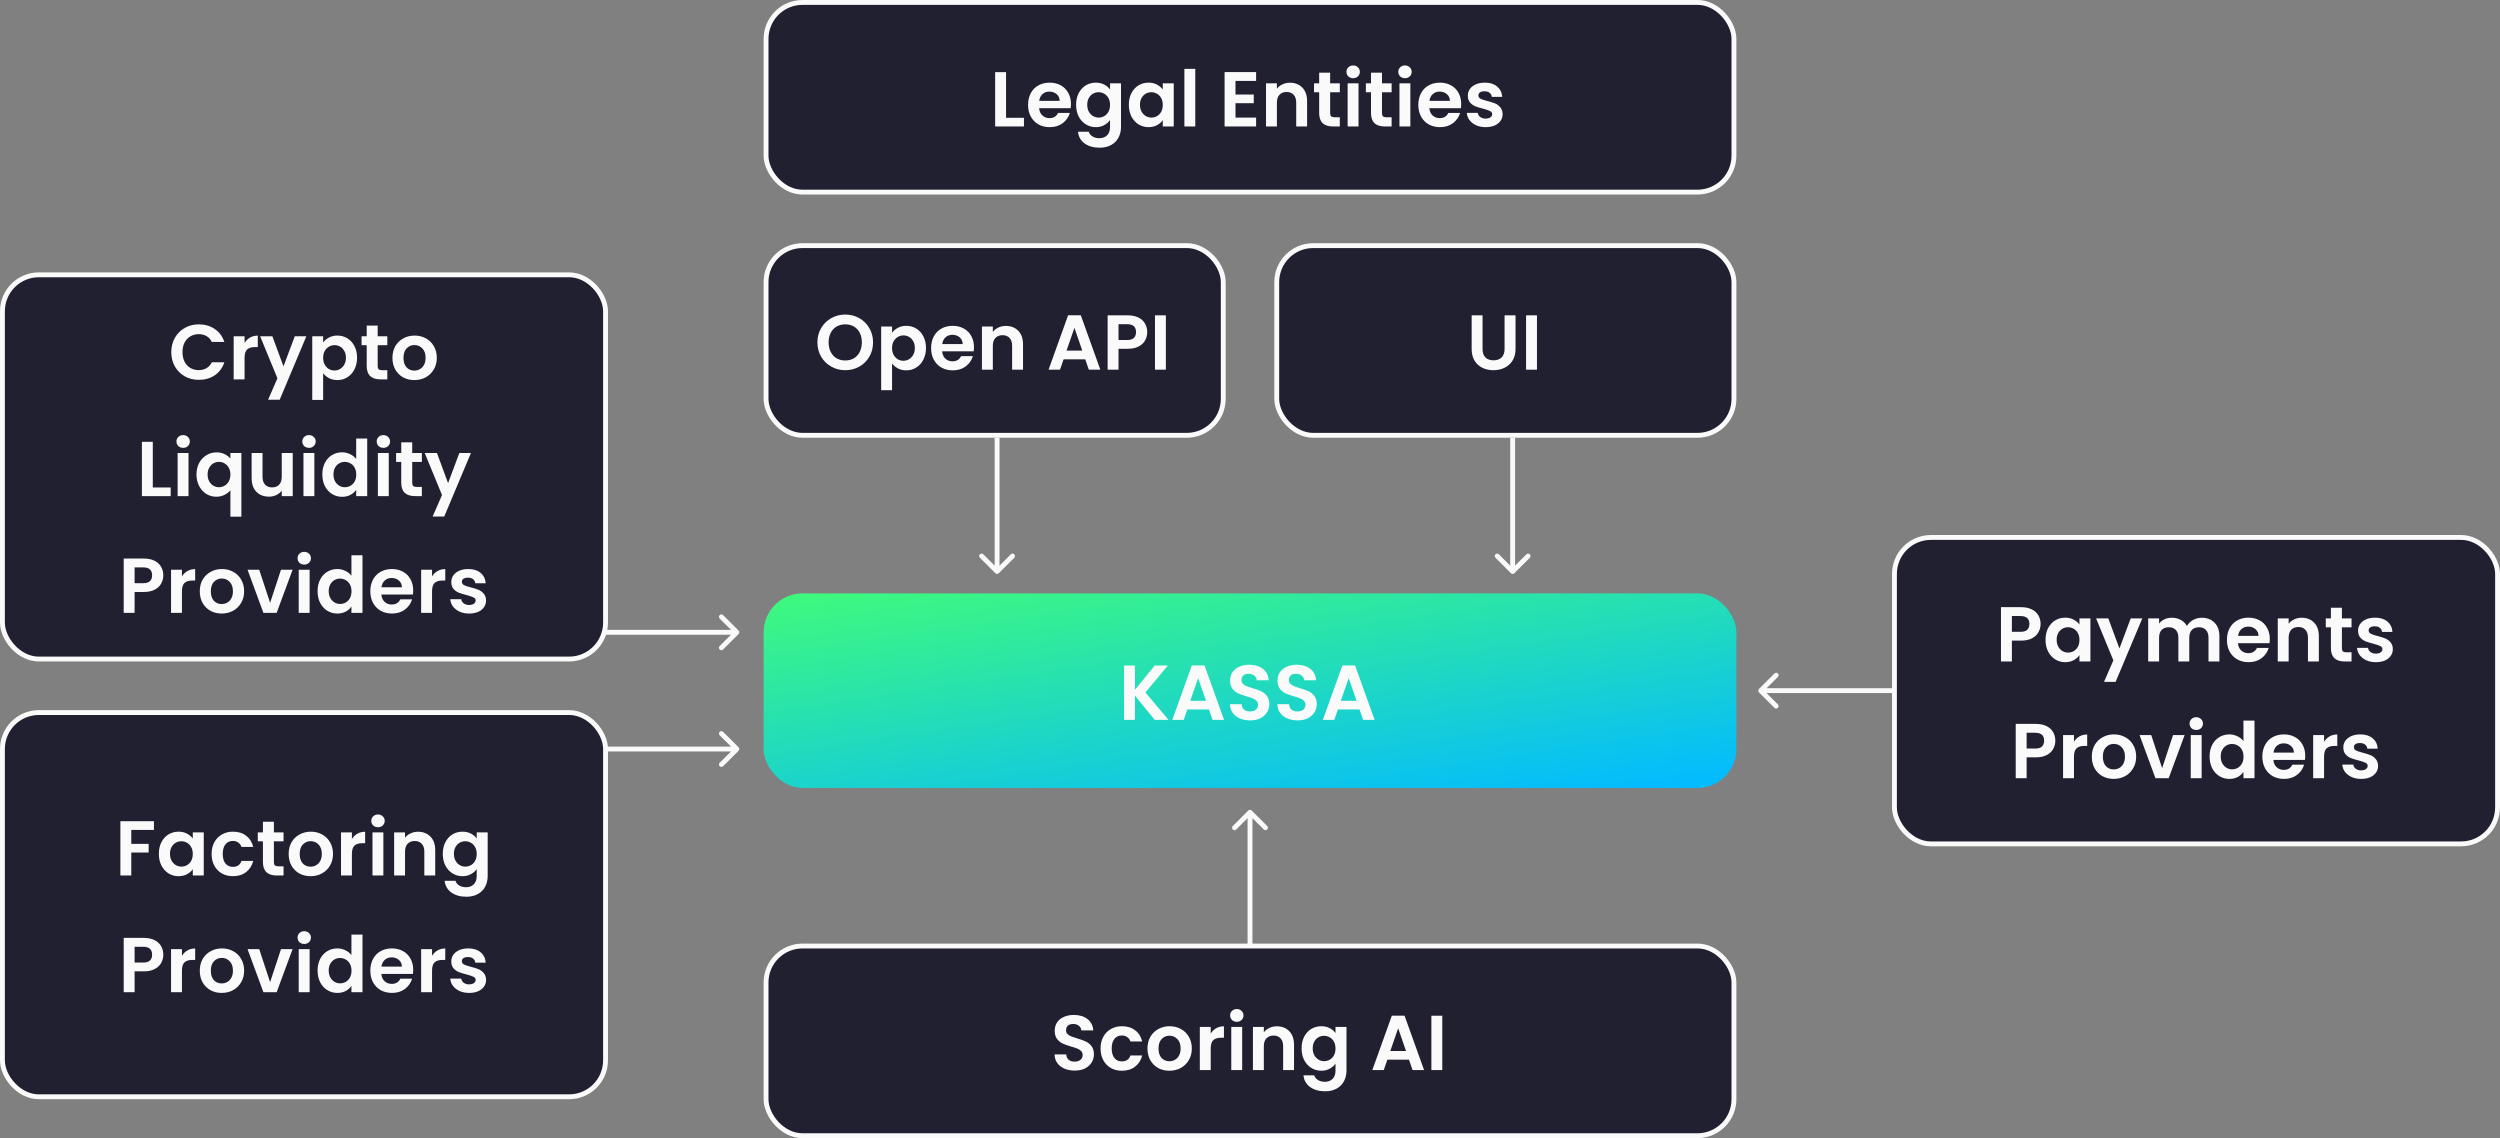 <svg width="514" height="234" viewBox="0 0 514 234" fill="none" xmlns="http://www.w3.org/2000/svg">
<rect x="0" y="0" width="514" height="234" fill="#808080" stroke="none"/>
<path d="M204.646 117.854C204.842 118.049 205.158 118.049 205.354 117.854L208.536 114.672C208.731 114.476 208.731 114.16 208.536 113.964C208.34 113.769 208.024 113.769 207.828 113.964L205 116.793L202.172 113.964C201.976 113.769 201.66 113.769 201.464 113.964C201.269 114.16 201.269 114.476 201.464 114.672L204.646 117.854ZM205.5 117.5L205.5 90L204.5 90L204.5 117.5H205.5Z" fill="#FAFAFA"/>
<path d="M310.646 117.854C310.842 118.049 311.158 118.049 311.354 117.854L314.536 114.672C314.731 114.476 314.731 114.16 314.536 113.964C314.34 113.769 314.024 113.769 313.828 113.964L311 116.793L308.172 113.964C307.976 113.769 307.66 113.769 307.464 113.964C307.269 114.16 307.269 114.476 307.464 114.672L310.646 117.854ZM311.5 117.5L311.5 90L310.5 90L310.5 117.5H311.5Z" fill="#FAFAFA"/>
<path d="M151.854 154.354C152.049 154.158 152.049 153.842 151.854 153.646L148.672 150.464C148.476 150.269 148.16 150.269 147.964 150.464C147.769 150.66 147.769 150.976 147.964 151.172L150.793 154L147.964 156.828C147.769 157.024 147.769 157.34 147.964 157.536C148.16 157.731 148.476 157.731 148.672 157.536L151.854 154.354ZM151.5 153.5L124 153.5L124 154.5L151.5 154.5L151.5 153.5Z" fill="#FAFAFA"/>
<path d="M151.854 130.354C152.049 130.158 152.049 129.842 151.854 129.646L148.672 126.464C148.476 126.269 148.16 126.269 147.964 126.464C147.769 126.66 147.769 126.976 147.964 127.172L150.793 130L147.964 132.828C147.769 133.024 147.769 133.34 147.964 133.536C148.16 133.731 148.476 133.731 148.672 133.536L151.854 130.354ZM151.5 129.5L124 129.5L124 130.5L151.5 130.5L151.5 129.5Z" fill="#FAFAFA"/>
<path d="M257.354 166.646C257.158 166.451 256.842 166.451 256.646 166.646L253.464 169.828C253.269 170.024 253.269 170.34 253.464 170.536C253.66 170.731 253.976 170.731 254.172 170.536L257 167.707L259.828 170.536C260.024 170.731 260.34 170.731 260.536 170.536C260.731 170.34 260.731 170.024 260.536 169.828L257.354 166.646ZM256.5 167L256.5 194.5H257.5L257.5 167L256.5 167Z" fill="#FAFAFA"/>
<path d="M361.646 141.646C361.451 141.842 361.451 142.158 361.646 142.354L364.828 145.536C365.024 145.731 365.34 145.731 365.536 145.536C365.731 145.34 365.731 145.024 365.536 144.828L362.707 142L365.536 139.172C365.731 138.976 365.731 138.66 365.536 138.464C365.34 138.269 365.024 138.269 364.828 138.464L361.646 141.646ZM362 142.5L389.5 142.5L389.5 141.5L362 141.5L362 142.5Z" fill="#FAFAFA"/>
<rect x="157" y="122" width="200" height="40" rx="8" fill="url(#paint0_linear_764_219)"/>
<path d="M237.408 148L233.344 143.024V148H231.104V136.832H233.344V141.84L237.408 136.832H240.112L235.504 142.368L240.24 148H237.408ZM248.561 145.872H244.113L243.377 148H241.025L245.041 136.816H247.649L251.665 148H249.297L248.561 145.872ZM247.953 144.08L246.337 139.408L244.721 144.08H247.953ZM257.023 148.112C256.244 148.112 255.54 147.979 254.911 147.712C254.292 147.445 253.801 147.061 253.439 146.56C253.076 146.059 252.889 145.467 252.879 144.784H255.279C255.311 145.243 255.471 145.605 255.759 145.872C256.057 146.139 256.463 146.272 256.975 146.272C257.497 146.272 257.908 146.149 258.207 145.904C258.505 145.648 258.655 145.317 258.655 144.912C258.655 144.581 258.553 144.309 258.351 144.096C258.148 143.883 257.892 143.717 257.583 143.6C257.284 143.472 256.868 143.333 256.335 143.184C255.609 142.971 255.017 142.763 254.559 142.56C254.111 142.347 253.721 142.032 253.391 141.616C253.071 141.189 252.911 140.624 252.911 139.92C252.911 139.259 253.076 138.683 253.407 138.192C253.737 137.701 254.201 137.328 254.799 137.072C255.396 136.805 256.079 136.672 256.847 136.672C257.999 136.672 258.932 136.955 259.647 137.52C260.372 138.075 260.772 138.853 260.847 139.856H258.383C258.361 139.472 258.196 139.157 257.887 138.912C257.588 138.656 257.188 138.528 256.687 138.528C256.249 138.528 255.897 138.64 255.631 138.864C255.375 139.088 255.247 139.413 255.247 139.84C255.247 140.139 255.343 140.389 255.535 140.592C255.737 140.784 255.983 140.944 256.271 141.072C256.569 141.189 256.985 141.328 257.519 141.488C258.244 141.701 258.836 141.915 259.295 142.128C259.753 142.341 260.148 142.661 260.479 143.088C260.809 143.515 260.975 144.075 260.975 144.768C260.975 145.365 260.82 145.92 260.51 146.432C260.201 146.944 259.748 147.355 259.151 147.664C258.553 147.963 257.844 148.112 257.023 148.112ZM266.773 148.112C265.994 148.112 265.29 147.979 264.661 147.712C264.042 147.445 263.551 147.061 263.189 146.56C262.826 146.059 262.639 145.467 262.629 144.784H265.029C265.061 145.243 265.221 145.605 265.509 145.872C265.807 146.139 266.213 146.272 266.725 146.272C267.247 146.272 267.658 146.149 267.957 145.904C268.255 145.648 268.405 145.317 268.405 144.912C268.405 144.581 268.303 144.309 268.101 144.096C267.898 143.883 267.642 143.717 267.333 143.6C267.034 143.472 266.618 143.333 266.085 143.184C265.359 142.971 264.767 142.763 264.309 142.56C263.861 142.347 263.471 142.032 263.141 141.616C262.821 141.189 262.661 140.624 262.661 139.92C262.661 139.259 262.826 138.683 263.157 138.192C263.487 137.701 263.951 137.328 264.549 137.072C265.146 136.805 265.829 136.672 266.597 136.672C267.749 136.672 268.682 136.955 269.397 137.52C270.122 138.075 270.522 138.853 270.597 139.856H268.133C268.111 139.472 267.946 139.157 267.637 138.912C267.338 138.656 266.938 138.528 266.437 138.528C265.999 138.528 265.647 138.64 265.381 138.864C265.125 139.088 264.997 139.413 264.997 139.84C264.997 140.139 265.093 140.389 265.285 140.592C265.487 140.784 265.733 140.944 266.021 141.072C266.319 141.189 266.735 141.328 267.269 141.488C267.994 141.701 268.586 141.915 269.045 142.128C269.503 142.341 269.898 142.661 270.229 143.088C270.559 143.515 270.725 144.075 270.725 144.768C270.725 145.365 270.57 145.92 270.26 146.432C269.951 146.944 269.498 147.355 268.901 147.664C268.303 147.963 267.594 148.112 266.773 148.112ZM279.515 145.872H275.067L274.331 148H271.979L275.995 136.816H278.603L282.619 148H280.251L279.515 145.872ZM278.907 144.08L277.291 139.408L275.674 144.08H278.907Z" fill="#FAFAFA"/>
<rect x="389.5" y="110.5" width="124" height="63" rx="7.5" fill="#202030"/>
<path d="M419.545 128.288C419.545 128.885 419.401 129.445 419.113 129.968C418.836 130.491 418.393 130.912 417.785 131.232C417.188 131.552 416.43 131.712 415.513 131.712H413.641V136H411.401V124.832H415.513C416.377 124.832 417.113 124.981 417.721 125.28C418.329 125.579 418.782 125.989 419.081 126.512C419.39 127.035 419.545 127.627 419.545 128.288ZM415.417 129.904C416.036 129.904 416.494 129.765 416.793 129.488C417.092 129.2 417.241 128.8 417.241 128.288C417.241 127.2 416.633 126.656 415.417 126.656H413.641V129.904H415.417ZM420.559 131.536C420.559 130.64 420.735 129.845 421.087 129.152C421.45 128.459 421.935 127.925 422.543 127.552C423.162 127.179 423.85 126.992 424.607 126.992C425.269 126.992 425.845 127.125 426.335 127.392C426.837 127.659 427.237 127.995 427.535 128.4V127.136H429.791V136H427.535V134.704C427.247 135.12 426.847 135.467 426.335 135.744C425.834 136.011 425.253 136.144 424.591 136.144C423.845 136.144 423.162 135.952 422.543 135.568C421.935 135.184 421.45 134.645 421.087 133.952C420.735 133.248 420.559 132.443 420.559 131.536ZM427.535 131.568C427.535 131.024 427.429 130.56 427.215 130.176C427.002 129.781 426.714 129.483 426.351 129.28C425.989 129.067 425.599 128.96 425.183 128.96C424.767 128.96 424.383 129.061 424.031 129.264C423.679 129.467 423.391 129.765 423.167 130.16C422.954 130.544 422.847 131.003 422.847 131.536C422.847 132.069 422.954 132.539 423.167 132.944C423.391 133.339 423.679 133.643 424.031 133.856C424.394 134.069 424.778 134.176 425.183 134.176C425.599 134.176 425.989 134.075 426.351 133.872C426.714 133.659 427.002 133.36 427.215 132.976C427.429 132.581 427.535 132.112 427.535 131.568ZM440.459 127.136L434.971 140.192H432.587L434.507 135.776L430.955 127.136H433.467L435.755 133.328L438.075 127.136H440.459ZM452.675 127.008C453.763 127.008 454.637 127.344 455.299 128.016C455.971 128.677 456.307 129.605 456.307 130.8V136H454.067V131.104C454.067 130.411 453.891 129.883 453.539 129.52C453.187 129.147 452.707 128.96 452.099 128.96C451.491 128.96 451.005 129.147 450.643 129.52C450.291 129.883 450.115 130.411 450.115 131.104V136H447.875V131.104C447.875 130.411 447.699 129.883 447.347 129.52C446.995 129.147 446.515 128.96 445.907 128.96C445.288 128.96 444.797 129.147 444.435 129.52C444.083 129.883 443.907 130.411 443.907 131.104V136H441.667V127.136H443.907V128.208C444.195 127.835 444.563 127.541 445.011 127.328C445.469 127.115 445.971 127.008 446.515 127.008C447.208 127.008 447.827 127.157 448.371 127.456C448.915 127.744 449.336 128.16 449.635 128.704C449.923 128.192 450.339 127.781 450.883 127.472C451.437 127.163 452.035 127.008 452.675 127.008ZM466.672 131.376C466.672 131.696 466.651 131.984 466.608 132.24H460.128C460.181 132.88 460.405 133.381 460.8 133.744C461.195 134.107 461.68 134.288 462.256 134.288C463.088 134.288 463.68 133.931 464.032 133.216H466.448C466.192 134.069 465.701 134.773 464.976 135.328C464.251 135.872 463.36 136.144 462.304 136.144C461.451 136.144 460.683 135.957 460 135.584C459.328 135.2 458.8 134.661 458.416 133.968C458.043 133.275 457.856 132.475 457.856 131.568C457.856 130.651 458.043 129.845 458.416 129.152C458.789 128.459 459.312 127.925 459.984 127.552C460.656 127.179 461.429 126.992 462.304 126.992C463.147 126.992 463.899 127.173 464.56 127.536C465.232 127.899 465.749 128.416 466.112 129.088C466.485 129.749 466.672 130.512 466.672 131.376ZM464.352 130.736C464.341 130.16 464.133 129.701 463.728 129.36C463.323 129.008 462.827 128.832 462.24 128.832C461.685 128.832 461.216 129.003 460.832 129.344C460.459 129.675 460.229 130.139 460.144 130.736H464.352ZM473.219 127.008C474.275 127.008 475.128 127.344 475.779 128.016C476.43 128.677 476.755 129.605 476.755 130.8V136H474.515V131.104C474.515 130.4 474.339 129.861 473.987 129.488C473.635 129.104 473.155 128.912 472.547 128.912C471.928 128.912 471.438 129.104 471.075 129.488C470.723 129.861 470.547 130.4 470.547 131.104V136H468.307V127.136H470.547V128.24C470.846 127.856 471.224 127.557 471.683 127.344C472.152 127.12 472.664 127.008 473.219 127.008ZM481.493 128.976V133.264C481.493 133.563 481.563 133.781 481.701 133.92C481.851 134.048 482.096 134.112 482.437 134.112H483.477V136H482.069C480.181 136 479.237 135.083 479.237 133.248V128.976H478.181V127.136H479.237V124.944H481.493V127.136H483.477V128.976H481.493ZM488.48 136.144C487.755 136.144 487.104 136.016 486.528 135.76C485.952 135.493 485.494 135.136 485.152 134.688C484.822 134.24 484.64 133.744 484.608 133.2H486.864C486.907 133.541 487.072 133.824 487.36 134.048C487.659 134.272 488.027 134.384 488.464 134.384C488.891 134.384 489.222 134.299 489.456 134.128C489.702 133.957 489.824 133.739 489.824 133.472C489.824 133.184 489.675 132.971 489.376 132.832C489.088 132.683 488.624 132.523 487.984 132.352C487.323 132.192 486.779 132.027 486.352 131.856C485.936 131.685 485.574 131.424 485.264 131.072C484.966 130.72 484.816 130.245 484.816 129.648C484.816 129.157 484.955 128.709 485.232 128.304C485.52 127.899 485.926 127.579 486.448 127.344C486.982 127.109 487.606 126.992 488.32 126.992C489.376 126.992 490.219 127.259 490.848 127.792C491.478 128.315 491.824 129.024 491.888 129.92H489.744C489.712 129.568 489.563 129.291 489.296 129.088C489.04 128.875 488.694 128.768 488.256 128.768C487.851 128.768 487.536 128.843 487.312 128.992C487.099 129.141 486.992 129.349 486.992 129.616C486.992 129.915 487.142 130.144 487.44 130.304C487.739 130.453 488.203 130.608 488.832 130.768C489.472 130.928 490 131.093 490.416 131.264C490.832 131.435 491.19 131.701 491.488 132.064C491.798 132.416 491.958 132.885 491.968 133.472C491.968 133.984 491.824 134.443 491.536 134.848C491.259 135.253 490.854 135.573 490.32 135.808C489.798 136.032 489.184 136.144 488.48 136.144ZM422.576 152.288C422.576 152.885 422.432 153.445 422.144 153.968C421.867 154.491 421.424 154.912 420.816 155.232C420.219 155.552 419.461 155.712 418.544 155.712H416.672V160H414.432V148.832H418.544C419.408 148.832 420.144 148.981 420.752 149.28C421.36 149.579 421.813 149.989 422.112 150.512C422.421 151.035 422.576 151.627 422.576 152.288ZM418.448 153.904C419.067 153.904 419.525 153.765 419.824 153.488C420.123 153.2 420.272 152.8 420.272 152.288C420.272 151.2 419.664 150.656 418.448 150.656H416.672V153.904H418.448ZM426.407 152.512C426.695 152.043 427.068 151.675 427.527 151.408C427.996 151.141 428.529 151.008 429.127 151.008V153.36H428.535C427.831 153.36 427.297 153.525 426.935 153.856C426.583 154.187 426.407 154.763 426.407 155.584V160H424.167V151.136H426.407V152.512ZM434.571 160.144C433.718 160.144 432.95 159.957 432.267 159.584C431.585 159.2 431.046 158.661 430.651 157.968C430.267 157.275 430.075 156.475 430.075 155.568C430.075 154.661 430.273 153.861 430.667 153.168C431.073 152.475 431.622 151.941 432.315 151.568C433.009 151.184 433.782 150.992 434.635 150.992C435.489 150.992 436.262 151.184 436.955 151.568C437.649 151.941 438.193 152.475 438.587 153.168C438.993 153.861 439.195 154.661 439.195 155.568C439.195 156.475 438.987 157.275 438.571 157.968C438.166 158.661 437.611 159.2 436.907 159.584C436.214 159.957 435.435 160.144 434.571 160.144ZM434.571 158.192C434.977 158.192 435.355 158.096 435.707 157.904C436.07 157.701 436.358 157.403 436.571 157.008C436.785 156.613 436.891 156.133 436.891 155.568C436.891 154.725 436.667 154.08 436.219 153.632C435.782 153.173 435.243 152.944 434.603 152.944C433.963 152.944 433.425 153.173 432.987 153.632C432.561 154.08 432.347 154.725 432.347 155.568C432.347 156.411 432.555 157.061 432.971 157.52C433.398 157.968 433.931 158.192 434.571 158.192ZM444.534 157.936L446.774 151.136H449.158L445.878 160H443.158L439.894 151.136H442.294L444.534 157.936ZM451.553 150.08C451.158 150.08 450.827 149.957 450.561 149.712C450.305 149.456 450.177 149.141 450.177 148.768C450.177 148.395 450.305 148.085 450.561 147.84C450.827 147.584 451.158 147.456 451.553 147.456C451.947 147.456 452.273 147.584 452.529 147.84C452.795 148.085 452.929 148.395 452.929 148.768C452.929 149.141 452.795 149.456 452.529 149.712C452.273 149.957 451.947 150.08 451.553 150.08ZM452.657 151.136V160H450.417V151.136H452.657ZM454.294 155.536C454.294 154.64 454.47 153.845 454.822 153.152C455.184 152.459 455.675 151.925 456.294 151.552C456.912 151.179 457.6 150.992 458.358 150.992C458.934 150.992 459.483 151.12 460.006 151.376C460.528 151.621 460.944 151.952 461.254 152.368V148.16H463.526V160H461.254V158.688C460.976 159.125 460.587 159.477 460.086 159.744C459.584 160.011 459.003 160.144 458.342 160.144C457.595 160.144 456.912 159.952 456.294 159.568C455.675 159.184 455.184 158.645 454.822 157.952C454.47 157.248 454.294 156.443 454.294 155.536ZM461.27 155.568C461.27 155.024 461.163 154.56 460.95 154.176C460.736 153.781 460.448 153.483 460.086 153.28C459.723 153.067 459.334 152.96 458.918 152.96C458.502 152.96 458.118 153.061 457.766 153.264C457.414 153.467 457.126 153.765 456.902 154.16C456.688 154.544 456.582 155.003 456.582 155.536C456.582 156.069 456.688 156.539 456.902 156.944C457.126 157.339 457.414 157.643 457.766 157.856C458.128 158.069 458.512 158.176 458.918 158.176C459.334 158.176 459.723 158.075 460.086 157.872C460.448 157.659 460.736 157.36 460.95 156.976C461.163 156.581 461.27 156.112 461.27 155.568ZM473.953 155.376C473.953 155.696 473.932 155.984 473.889 156.24H467.409C467.463 156.88 467.687 157.381 468.081 157.744C468.476 158.107 468.961 158.288 469.537 158.288C470.369 158.288 470.961 157.931 471.313 157.216H473.729C473.473 158.069 472.983 158.773 472.257 159.328C471.532 159.872 470.641 160.144 469.585 160.144C468.732 160.144 467.964 159.957 467.281 159.584C466.609 159.2 466.081 158.661 465.697 157.968C465.324 157.275 465.137 156.475 465.137 155.568C465.137 154.651 465.324 153.845 465.697 153.152C466.071 152.459 466.593 151.925 467.265 151.552C467.937 151.179 468.711 150.992 469.585 150.992C470.428 150.992 471.18 151.173 471.841 151.536C472.513 151.899 473.031 152.416 473.393 153.088C473.767 153.749 473.953 154.512 473.953 155.376ZM471.633 154.736C471.623 154.16 471.415 153.701 471.009 153.36C470.604 153.008 470.108 152.832 469.521 152.832C468.967 152.832 468.497 153.003 468.113 153.344C467.74 153.675 467.511 154.139 467.425 154.736H471.633ZM477.828 152.512C478.116 152.043 478.49 151.675 478.948 151.408C479.418 151.141 479.951 151.008 480.548 151.008V153.36H479.956C479.252 153.36 478.719 153.525 478.356 153.856C478.004 154.187 477.828 154.763 477.828 155.584V160H475.588V151.136H477.828V152.512ZM485.449 160.144C484.724 160.144 484.073 160.016 483.497 159.76C482.921 159.493 482.462 159.136 482.121 158.688C481.79 158.24 481.609 157.744 481.577 157.2H483.833C483.876 157.541 484.041 157.824 484.329 158.048C484.628 158.272 484.996 158.384 485.433 158.384C485.86 158.384 486.19 158.299 486.425 158.128C486.67 157.957 486.793 157.739 486.793 157.472C486.793 157.184 486.644 156.971 486.345 156.832C486.057 156.683 485.593 156.523 484.953 156.352C484.292 156.192 483.748 156.027 483.321 155.856C482.905 155.685 482.542 155.424 482.233 155.072C481.934 154.72 481.785 154.245 481.785 153.648C481.785 153.157 481.924 152.709 482.201 152.304C482.489 151.899 482.894 151.579 483.417 151.344C483.95 151.109 484.574 150.992 485.289 150.992C486.345 150.992 487.188 151.259 487.817 151.792C488.446 152.315 488.793 153.024 488.857 153.92H486.713C486.681 153.568 486.532 153.291 486.265 153.088C486.009 152.875 485.662 152.768 485.225 152.768C484.82 152.768 484.505 152.843 484.281 152.992C484.068 153.141 483.961 153.349 483.961 153.616C483.961 153.915 484.11 154.144 484.409 154.304C484.708 154.453 485.172 154.608 485.801 154.768C486.441 154.928 486.969 155.093 487.385 155.264C487.801 155.435 488.158 155.701 488.457 156.064C488.766 156.416 488.926 156.885 488.937 157.472C488.937 157.984 488.793 158.443 488.505 158.848C488.228 159.253 487.822 159.573 487.289 159.808C486.766 160.032 486.153 160.144 485.449 160.144Z" fill="#FAFAFA"/>
<rect x="389.5" y="110.5" width="124" height="63" rx="7.5" stroke="#FAFAFA"/>
<rect x="157.5" y="0.5" width="199" height="39" rx="7.5" fill="#202030"/>
<path d="M206.844 24.224H210.524V26H204.604V14.832H206.844V24.224ZM220.188 21.376C220.188 21.696 220.166 21.984 220.124 22.24H213.644C213.697 22.88 213.921 23.381 214.316 23.744C214.71 24.107 215.196 24.288 215.772 24.288C216.604 24.288 217.196 23.931 217.548 23.216H219.964C219.708 24.069 219.217 24.773 218.492 25.328C217.766 25.872 216.876 26.144 215.82 26.144C214.966 26.144 214.198 25.957 213.516 25.584C212.844 25.2 212.316 24.661 211.932 23.968C211.558 23.275 211.372 22.475 211.372 21.568C211.372 20.651 211.558 19.845 211.932 19.152C212.305 18.459 212.828 17.925 213.5 17.552C214.172 17.179 214.945 16.992 215.82 16.992C216.662 16.992 217.414 17.173 218.076 17.536C218.748 17.899 219.265 18.416 219.628 19.088C220.001 19.749 220.188 20.512 220.188 21.376ZM217.868 20.736C217.857 20.16 217.649 19.701 217.244 19.36C216.838 19.008 216.342 18.832 215.756 18.832C215.201 18.832 214.732 19.003 214.348 19.344C213.974 19.675 213.745 20.139 213.66 20.736H217.868ZM225.295 16.992C225.956 16.992 226.537 17.125 227.039 17.392C227.54 17.648 227.935 17.984 228.223 18.4V17.136H230.479V26.064C230.479 26.885 230.313 27.616 229.983 28.256C229.652 28.907 229.156 29.419 228.495 29.792C227.833 30.176 227.033 30.368 226.095 30.368C224.836 30.368 223.801 30.075 222.991 29.488C222.191 28.901 221.737 28.101 221.631 27.088H223.855C223.972 27.493 224.223 27.813 224.607 28.048C225.001 28.293 225.476 28.416 226.031 28.416C226.681 28.416 227.209 28.219 227.615 27.824C228.02 27.44 228.223 26.853 228.223 26.064V24.688C227.935 25.104 227.535 25.451 227.023 25.728C226.521 26.005 225.945 26.144 225.295 26.144C224.548 26.144 223.865 25.952 223.247 25.568C222.628 25.184 222.137 24.645 221.775 23.952C221.423 23.248 221.247 22.443 221.247 21.536C221.247 20.64 221.423 19.845 221.775 19.152C222.137 18.459 222.623 17.925 223.231 17.552C223.849 17.179 224.537 16.992 225.295 16.992ZM228.223 21.568C228.223 21.024 228.116 20.56 227.903 20.176C227.689 19.781 227.401 19.483 227.039 19.28C226.676 19.067 226.287 18.96 225.871 18.96C225.455 18.96 225.071 19.061 224.719 19.264C224.367 19.467 224.079 19.765 223.855 20.16C223.641 20.544 223.535 21.003 223.535 21.536C223.535 22.069 223.641 22.539 223.855 22.944C224.079 23.339 224.367 23.643 224.719 23.856C225.081 24.069 225.465 24.176 225.871 24.176C226.287 24.176 226.676 24.075 227.039 23.872C227.401 23.659 227.689 23.36 227.903 22.976C228.116 22.581 228.223 22.112 228.223 21.568ZM232.09 21.536C232.09 20.64 232.266 19.845 232.618 19.152C232.981 18.459 233.467 17.925 234.075 17.552C234.693 17.179 235.381 16.992 236.139 16.992C236.8 16.992 237.376 17.125 237.867 17.392C238.368 17.659 238.768 17.995 239.067 18.4V17.136H241.323V26H239.067V24.704C238.779 25.12 238.379 25.467 237.867 25.744C237.365 26.011 236.784 26.144 236.123 26.144C235.376 26.144 234.693 25.952 234.075 25.568C233.467 25.184 232.981 24.645 232.618 23.952C232.266 23.248 232.09 22.443 232.09 21.536ZM239.067 21.568C239.067 21.024 238.96 20.56 238.747 20.176C238.533 19.781 238.245 19.483 237.883 19.28C237.52 19.067 237.131 18.96 236.715 18.96C236.299 18.96 235.915 19.061 235.562 19.264C235.211 19.467 234.923 19.765 234.699 20.16C234.485 20.544 234.379 21.003 234.379 21.536C234.379 22.069 234.485 22.539 234.699 22.944C234.923 23.339 235.211 23.643 235.562 23.856C235.925 24.069 236.309 24.176 236.715 24.176C237.131 24.176 237.52 24.075 237.883 23.872C238.245 23.659 238.533 23.36 238.747 22.976C238.96 22.581 239.067 22.112 239.067 21.568ZM245.75 14.16V26H243.51V14.16H245.75ZM254.016 16.64V19.44H257.776V21.216H254.016V24.176H258.256V26H251.776V14.816H258.256V16.64H254.016ZM265.204 17.008C266.26 17.008 267.113 17.344 267.764 18.016C268.414 18.677 268.74 19.605 268.74 20.8V26H266.5V21.104C266.5 20.4 266.324 19.861 265.972 19.488C265.62 19.104 265.14 18.912 264.532 18.912C263.913 18.912 263.422 19.104 263.06 19.488C262.708 19.861 262.532 20.4 262.532 21.104V26H260.292V17.136H262.532V18.24C262.83 17.856 263.209 17.557 263.668 17.344C264.137 17.12 264.649 17.008 265.204 17.008ZM273.478 18.976V23.264C273.478 23.563 273.547 23.781 273.686 23.92C273.835 24.048 274.08 24.112 274.422 24.112H275.462V26H274.054C272.166 26 271.222 25.083 271.222 23.248V18.976H270.166V17.136H271.222V14.944H273.478V17.136H275.462V18.976H273.478ZM278.209 16.08C277.814 16.08 277.483 15.957 277.217 15.712C276.961 15.456 276.833 15.141 276.833 14.768C276.833 14.395 276.961 14.085 277.217 13.84C277.483 13.584 277.814 13.456 278.209 13.456C278.603 13.456 278.929 13.584 279.185 13.84C279.451 14.085 279.585 14.395 279.585 14.768C279.585 15.141 279.451 15.456 279.185 15.712C278.929 15.957 278.603 16.08 278.209 16.08ZM279.313 17.136V26H277.073V17.136H279.313ZM284.134 18.976V23.264C284.134 23.563 284.203 23.781 284.342 23.92C284.491 24.048 284.737 24.112 285.078 24.112H286.118V26H284.71C282.822 26 281.878 25.083 281.878 23.248V18.976H280.822V17.136H281.878V14.944H284.134V17.136H286.118V18.976H284.134ZM288.865 16.08C288.47 16.08 288.14 15.957 287.873 15.712C287.617 15.456 287.489 15.141 287.489 14.768C287.489 14.395 287.617 14.085 287.873 13.84C288.14 13.584 288.47 13.456 288.865 13.456C289.26 13.456 289.585 13.584 289.841 13.84C290.108 14.085 290.241 14.395 290.241 14.768C290.241 15.141 290.108 15.456 289.841 15.712C289.585 15.957 289.26 16.08 288.865 16.08ZM289.969 17.136V26H287.729V17.136H289.969ZM300.422 21.376C300.422 21.696 300.401 21.984 300.358 22.24H293.878C293.931 22.88 294.155 23.381 294.55 23.744C294.945 24.107 295.43 24.288 296.006 24.288C296.838 24.288 297.43 23.931 297.782 23.216H300.198C299.942 24.069 299.451 24.773 298.726 25.328C298.001 25.872 297.11 26.144 296.054 26.144C295.201 26.144 294.433 25.957 293.75 25.584C293.078 25.2 292.55 24.661 292.166 23.968C291.793 23.275 291.606 22.475 291.606 21.568C291.606 20.651 291.793 19.845 292.166 19.152C292.539 18.459 293.062 17.925 293.734 17.552C294.406 17.179 295.179 16.992 296.054 16.992C296.897 16.992 297.649 17.173 298.31 17.536C298.982 17.899 299.499 18.416 299.862 19.088C300.235 19.749 300.422 20.512 300.422 21.376ZM298.102 20.736C298.091 20.16 297.883 19.701 297.478 19.36C297.073 19.008 296.577 18.832 295.99 18.832C295.435 18.832 294.966 19.003 294.582 19.344C294.209 19.675 293.979 20.139 293.894 20.736H298.102ZM305.449 26.144C304.724 26.144 304.073 26.016 303.497 25.76C302.921 25.493 302.462 25.136 302.121 24.688C301.79 24.24 301.609 23.744 301.577 23.2H303.833C303.876 23.541 304.041 23.824 304.329 24.048C304.628 24.272 304.996 24.384 305.433 24.384C305.86 24.384 306.19 24.299 306.425 24.128C306.67 23.957 306.793 23.739 306.793 23.472C306.793 23.184 306.644 22.971 306.345 22.832C306.057 22.683 305.593 22.523 304.953 22.352C304.292 22.192 303.748 22.027 303.321 21.856C302.905 21.685 302.542 21.424 302.233 21.072C301.934 20.72 301.785 20.245 301.785 19.648C301.785 19.157 301.924 18.709 302.201 18.304C302.489 17.899 302.894 17.579 303.417 17.344C303.95 17.109 304.574 16.992 305.289 16.992C306.345 16.992 307.188 17.259 307.817 17.792C308.446 18.315 308.793 19.024 308.857 19.92H306.713C306.681 19.568 306.532 19.291 306.265 19.088C306.009 18.875 305.662 18.768 305.225 18.768C304.82 18.768 304.505 18.843 304.281 18.992C304.068 19.141 303.961 19.349 303.961 19.616C303.961 19.915 304.11 20.144 304.409 20.304C304.708 20.453 305.172 20.608 305.801 20.768C306.441 20.928 306.969 21.093 307.385 21.264C307.801 21.435 308.158 21.701 308.457 22.064C308.766 22.416 308.926 22.885 308.937 23.472C308.937 23.984 308.793 24.443 308.505 24.848C308.228 25.253 307.822 25.573 307.289 25.808C306.766 26.032 306.153 26.144 305.449 26.144Z" fill="#FAFAFA"/>
<rect x="157.5" y="0.5" width="199" height="39" rx="7.5" stroke="#FAFAFA"/>
<rect x="157.5" y="50.5" width="94" height="39" rx="7.5" fill="#202030"/>
<path d="M173.788 76.112C172.743 76.112 171.783 75.867 170.908 75.376C170.033 74.885 169.34 74.208 168.828 73.344C168.316 72.469 168.06 71.483 168.06 70.384C168.06 69.296 168.316 68.32 168.828 67.456C169.34 66.581 170.033 65.899 170.908 65.408C171.783 64.917 172.743 64.672 173.788 64.672C174.844 64.672 175.804 64.917 176.668 65.408C177.543 65.899 178.231 66.581 178.732 67.456C179.244 68.32 179.5 69.296 179.5 70.384C179.5 71.483 179.244 72.469 178.732 73.344C178.231 74.208 177.543 74.885 176.668 75.376C175.793 75.867 174.833 76.112 173.788 76.112ZM173.788 74.112C174.46 74.112 175.052 73.963 175.564 73.664C176.076 73.355 176.476 72.917 176.764 72.352C177.052 71.787 177.196 71.131 177.196 70.384C177.196 69.637 177.052 68.987 176.764 68.432C176.476 67.867 176.076 67.435 175.564 67.136C175.052 66.837 174.46 66.688 173.788 66.688C173.116 66.688 172.519 66.837 171.996 67.136C171.484 67.435 171.084 67.867 170.796 68.432C170.508 68.987 170.364 69.637 170.364 70.384C170.364 71.131 170.508 71.787 170.796 72.352C171.084 72.917 171.484 73.355 171.996 73.664C172.519 73.963 173.116 74.112 173.788 74.112ZM183.407 68.416C183.695 68.011 184.089 67.675 184.591 67.408C185.103 67.131 185.684 66.992 186.335 66.992C187.092 66.992 187.775 67.179 188.383 67.552C189.001 67.925 189.487 68.459 189.839 69.152C190.201 69.835 190.383 70.629 190.383 71.536C190.383 72.443 190.201 73.248 189.839 73.952C189.487 74.645 189.001 75.184 188.383 75.568C187.775 75.952 187.092 76.144 186.335 76.144C185.684 76.144 185.108 76.011 184.607 75.744C184.116 75.477 183.716 75.141 183.407 74.736V80.224H181.167V67.136H183.407V68.416ZM188.095 71.536C188.095 71.003 187.983 70.544 187.759 70.16C187.545 69.765 187.257 69.467 186.895 69.264C186.543 69.061 186.159 68.96 185.743 68.96C185.337 68.96 184.953 69.067 184.591 69.28C184.239 69.483 183.951 69.781 183.727 70.176C183.513 70.571 183.407 71.035 183.407 71.568C183.407 72.101 183.513 72.565 183.727 72.96C183.951 73.355 184.239 73.659 184.591 73.872C184.953 74.075 185.337 74.176 185.743 74.176C186.159 74.176 186.543 74.069 186.895 73.856C187.257 73.643 187.545 73.339 187.759 72.944C187.983 72.549 188.095 72.08 188.095 71.536ZM200.25 71.376C200.25 71.696 200.229 71.984 200.186 72.24H193.706C193.76 72.88 193.984 73.381 194.378 73.744C194.773 74.107 195.258 74.288 195.834 74.288C196.666 74.288 197.258 73.931 197.61 73.216H200.026C199.77 74.069 199.28 74.773 198.554 75.328C197.829 75.872 196.938 76.144 195.882 76.144C195.029 76.144 194.261 75.957 193.578 75.584C192.906 75.2 192.378 74.661 191.994 73.968C191.621 73.275 191.434 72.475 191.434 71.568C191.434 70.651 191.621 69.845 191.994 69.152C192.368 68.459 192.89 67.925 193.562 67.552C194.234 67.179 195.008 66.992 195.882 66.992C196.725 66.992 197.477 67.173 198.138 67.536C198.81 67.899 199.328 68.416 199.69 69.088C200.064 69.749 200.25 70.512 200.25 71.376ZM197.93 70.736C197.92 70.16 197.712 69.701 197.306 69.36C196.901 69.008 196.405 68.832 195.818 68.832C195.264 68.832 194.794 69.003 194.41 69.344C194.037 69.675 193.808 70.139 193.722 70.736H197.93ZM206.797 67.008C207.853 67.008 208.707 67.344 209.357 68.016C210.008 68.677 210.333 69.605 210.333 70.8V76H208.093V71.104C208.093 70.4 207.917 69.861 207.565 69.488C207.213 69.104 206.733 68.912 206.125 68.912C205.507 68.912 205.016 69.104 204.653 69.488C204.301 69.861 204.125 70.4 204.125 71.104V76H201.885V67.136H204.125V68.24C204.424 67.856 204.803 67.557 205.261 67.344C205.731 67.12 206.243 67.008 206.797 67.008ZM223.124 73.872H218.676L217.94 76H215.588L219.604 64.816H222.212L226.228 76H223.86L223.124 73.872ZM222.516 72.08L220.9 67.408L219.284 72.08H222.516ZM235.873 68.288C235.873 68.885 235.729 69.445 235.441 69.968C235.164 70.491 234.721 70.912 234.113 71.232C233.516 71.552 232.758 71.712 231.841 71.712H229.969V76H227.729V64.832H231.841C232.705 64.832 233.441 64.981 234.049 65.28C234.657 65.579 235.11 65.989 235.409 66.512C235.718 67.035 235.873 67.627 235.873 68.288ZM231.745 69.904C232.364 69.904 232.822 69.765 233.121 69.488C233.42 69.2 233.569 68.8 233.569 68.288C233.569 67.2 232.961 66.656 231.745 66.656H229.969V69.904H231.745ZM239.703 64.832V76H237.463V64.832H239.703Z" fill="#FAFAFA"/>
<rect x="157.5" y="50.5" width="94" height="39" rx="7.5" stroke="#FAFAFA"/>
<rect x="262.5" y="50.5" width="94" height="39" rx="7.5" fill="#202030"/>
<path d="M304.812 64.832V71.744C304.812 72.501 305.009 73.083 305.404 73.488C305.799 73.883 306.353 74.08 307.068 74.08C307.793 74.08 308.353 73.883 308.748 73.488C309.143 73.083 309.34 72.501 309.34 71.744V64.832H311.596V71.728C311.596 72.677 311.388 73.483 310.972 74.144C310.567 74.795 310.017 75.285 309.324 75.616C308.641 75.947 307.879 76.112 307.036 76.112C306.204 76.112 305.447 75.947 304.764 75.616C304.092 75.285 303.559 74.795 303.164 74.144C302.769 73.483 302.572 72.677 302.572 71.728V64.832H304.812ZM316 64.832V76H313.76V64.832H316Z" fill="#FAFAFA"/>
<rect x="262.5" y="50.5" width="94" height="39" rx="7.5" stroke="#FAFAFA"/>
<rect x="157.5" y="194.5" width="199" height="39" rx="7.5" fill="#202030"/>
<path d="M220.96 220.112C220.181 220.112 219.477 219.979 218.848 219.712C218.229 219.445 217.739 219.061 217.376 218.56C217.013 218.059 216.827 217.467 216.816 216.784H219.216C219.248 217.243 219.408 217.605 219.696 217.872C219.995 218.139 220.4 218.272 220.912 218.272C221.435 218.272 221.845 218.149 222.144 217.904C222.443 217.648 222.592 217.317 222.592 216.912C222.592 216.581 222.491 216.309 222.288 216.096C222.085 215.883 221.829 215.717 221.52 215.6C221.221 215.472 220.805 215.333 220.272 215.184C219.547 214.971 218.955 214.763 218.496 214.56C218.048 214.347 217.659 214.032 217.328 213.616C217.008 213.189 216.848 212.624 216.848 211.92C216.848 211.259 217.013 210.683 217.344 210.192C217.675 209.701 218.139 209.328 218.736 209.072C219.333 208.805 220.016 208.672 220.784 208.672C221.936 208.672 222.869 208.955 223.584 209.52C224.309 210.075 224.709 210.853 224.784 211.856H222.32C222.299 211.472 222.133 211.157 221.824 210.912C221.525 210.656 221.125 210.528 220.624 210.528C220.187 210.528 219.835 210.64 219.568 210.864C219.312 211.088 219.184 211.413 219.184 211.84C219.184 212.139 219.28 212.389 219.472 212.592C219.675 212.784 219.92 212.944 220.208 213.072C220.507 213.189 220.923 213.328 221.456 213.488C222.181 213.701 222.773 213.915 223.232 214.128C223.691 214.341 224.085 214.661 224.416 215.088C224.747 215.515 224.912 216.075 224.912 216.768C224.912 217.365 224.757 217.92 224.448 218.432C224.139 218.944 223.685 219.355 223.088 219.664C222.491 219.963 221.781 220.112 220.96 220.112ZM226.278 215.568C226.278 214.651 226.465 213.851 226.838 213.168C227.211 212.475 227.729 211.941 228.39 211.568C229.051 211.184 229.809 210.992 230.662 210.992C231.761 210.992 232.667 211.269 233.382 211.824C234.107 212.368 234.593 213.136 234.838 214.128H232.422C232.294 213.744 232.075 213.445 231.766 213.232C231.467 213.008 231.094 212.896 230.646 212.896C230.006 212.896 229.499 213.131 229.126 213.6C228.753 214.059 228.566 214.715 228.566 215.568C228.566 216.411 228.753 217.067 229.126 217.536C229.499 217.995 230.006 218.224 230.646 218.224C231.553 218.224 232.145 217.819 232.422 217.008H234.838C234.593 217.968 234.107 218.731 233.382 219.296C232.657 219.861 231.75 220.144 230.662 220.144C229.809 220.144 229.051 219.957 228.39 219.584C227.729 219.2 227.211 218.667 226.838 217.984C226.465 217.291 226.278 216.485 226.278 215.568ZM240.415 220.144C239.562 220.144 238.794 219.957 238.111 219.584C237.428 219.2 236.89 218.661 236.495 217.968C236.111 217.275 235.919 216.475 235.919 215.568C235.919 214.661 236.116 213.861 236.511 213.168C236.916 212.475 237.466 211.941 238.159 211.568C238.852 211.184 239.626 210.992 240.479 210.992C241.332 210.992 242.106 211.184 242.799 211.568C243.492 211.941 244.036 212.475 244.431 213.168C244.836 213.861 245.039 214.661 245.039 215.568C245.039 216.475 244.831 217.275 244.415 217.968C244.01 218.661 243.455 219.2 242.751 219.584C242.058 219.957 241.279 220.144 240.415 220.144ZM240.415 218.192C240.82 218.192 241.199 218.096 241.551 217.904C241.914 217.701 242.202 217.403 242.415 217.008C242.628 216.613 242.735 216.133 242.735 215.568C242.735 214.725 242.511 214.08 242.063 213.632C241.626 213.173 241.087 212.944 240.447 212.944C239.807 212.944 239.268 213.173 238.831 213.632C238.404 214.08 238.191 214.725 238.191 215.568C238.191 216.411 238.399 217.061 238.815 217.52C239.242 217.968 239.775 218.192 240.415 218.192ZM248.922 212.512C249.21 212.043 249.583 211.675 250.042 211.408C250.511 211.141 251.045 211.008 251.642 211.008V213.36H251.05C250.346 213.36 249.813 213.525 249.45 213.856C249.098 214.187 248.922 214.763 248.922 215.584V220H246.682V211.136H248.922V212.512ZM254.287 210.08C253.892 210.08 253.562 209.957 253.295 209.712C253.039 209.456 252.911 209.141 252.911 208.768C252.911 208.395 253.039 208.085 253.295 207.84C253.562 207.584 253.892 207.456 254.287 207.456C254.682 207.456 255.007 207.584 255.263 207.84C255.53 208.085 255.663 208.395 255.663 208.768C255.663 209.141 255.53 209.456 255.263 209.712C255.007 209.957 254.682 210.08 254.287 210.08ZM255.391 211.136V220H253.151V211.136H255.391ZM262.516 211.008C263.572 211.008 264.425 211.344 265.076 212.016C265.727 212.677 266.052 213.605 266.052 214.8V220H263.812V215.104C263.812 214.4 263.636 213.861 263.284 213.488C262.932 213.104 262.452 212.912 261.844 212.912C261.225 212.912 260.735 213.104 260.372 213.488C260.02 213.861 259.844 214.4 259.844 215.104V220H257.604V211.136H259.844V212.24C260.143 211.856 260.521 211.557 260.98 211.344C261.449 211.12 261.961 211.008 262.516 211.008ZM271.654 210.992C272.315 210.992 272.897 211.125 273.398 211.392C273.899 211.648 274.294 211.984 274.582 212.4V211.136H276.838V220.064C276.838 220.885 276.673 221.616 276.342 222.256C276.011 222.907 275.515 223.419 274.854 223.792C274.193 224.176 273.393 224.368 272.454 224.368C271.195 224.368 270.161 224.075 269.35 223.488C268.55 222.901 268.097 222.101 267.99 221.088H270.214C270.331 221.493 270.582 221.813 270.966 222.048C271.361 222.293 271.835 222.416 272.39 222.416C273.041 222.416 273.569 222.219 273.974 221.824C274.379 221.44 274.582 220.853 274.582 220.064V218.688C274.294 219.104 273.894 219.451 273.382 219.728C272.881 220.005 272.305 220.144 271.654 220.144C270.907 220.144 270.225 219.952 269.606 219.568C268.987 219.184 268.497 218.645 268.134 217.952C267.782 217.248 267.606 216.443 267.606 215.536C267.606 214.64 267.782 213.845 268.134 213.152C268.497 212.459 268.982 211.925 269.59 211.552C270.209 211.179 270.897 210.992 271.654 210.992ZM274.582 215.568C274.582 215.024 274.475 214.56 274.262 214.176C274.049 213.781 273.761 213.483 273.398 213.28C273.035 213.067 272.646 212.96 272.23 212.96C271.814 212.96 271.43 213.061 271.078 213.264C270.726 213.467 270.438 213.765 270.214 214.16C270.001 214.544 269.894 215.003 269.894 215.536C269.894 216.069 270.001 216.539 270.214 216.944C270.438 217.339 270.726 217.643 271.078 217.856C271.441 218.069 271.825 218.176 272.23 218.176C272.646 218.176 273.035 218.075 273.398 217.872C273.761 217.659 274.049 217.36 274.262 216.976C274.475 216.581 274.582 216.112 274.582 215.568ZM289.686 217.872H285.238L284.502 220H282.15L286.166 208.816H288.774L292.79 220H290.422L289.686 217.872ZM289.078 216.08L287.462 211.408L285.846 216.08H289.078ZM296.532 208.832V220H294.292V208.832H296.532Z" fill="#FAFAFA"/>
<rect x="157.5" y="194.5" width="199" height="39" rx="7.5" stroke="#FAFAFA"/>
<rect x="0.5" y="56.5" width="124" height="79" rx="7.5" fill="#202030"/>
<path d="M35.216 72.4C35.216 71.301 35.462 70.32 35.952 69.456C36.454 68.581 37.131 67.904 37.984 67.424C38.848 66.933 39.814 66.688 40.88 66.688C42.128 66.688 43.222 67.008 44.16 67.648C45.099 68.288 45.755 69.173 46.128 70.304H43.552C43.296 69.771 42.934 69.371 42.464 69.104C42.006 68.837 41.472 68.704 40.864 68.704C40.214 68.704 39.632 68.859 39.12 69.168C38.619 69.467 38.224 69.893 37.936 70.448C37.659 71.003 37.52 71.653 37.52 72.4C37.52 73.136 37.659 73.787 37.936 74.352C38.224 74.907 38.619 75.339 39.12 75.648C39.632 75.947 40.214 76.096 40.864 76.096C41.472 76.096 42.006 75.963 42.464 75.696C42.934 75.419 43.296 75.013 43.552 74.48H46.128C45.755 75.621 45.099 76.512 44.16 77.152C43.232 77.781 42.139 78.096 40.88 78.096C39.814 78.096 38.848 77.856 37.984 77.376C37.131 76.885 36.454 76.208 35.952 75.344C35.462 74.48 35.216 73.499 35.216 72.4ZM50.282 70.512C50.569 70.043 50.943 69.675 51.401 69.408C51.871 69.141 52.404 69.008 53.002 69.008V71.36H52.41C51.706 71.36 51.172 71.525 50.809 71.856C50.458 72.187 50.282 72.763 50.282 73.584V78H48.041V69.136H50.282V70.512ZM62.99 69.136L57.502 82.192H55.118L57.038 77.776L53.486 69.136H55.998L58.286 75.328L60.606 69.136H62.99ZM66.438 70.416C66.726 70.011 67.12 69.675 67.622 69.408C68.134 69.131 68.715 68.992 69.366 68.992C70.123 68.992 70.806 69.179 71.414 69.552C72.032 69.925 72.518 70.459 72.87 71.152C73.232 71.835 73.414 72.629 73.414 73.536C73.414 74.443 73.232 75.248 72.87 75.952C72.518 76.645 72.032 77.184 71.414 77.568C70.806 77.952 70.123 78.144 69.366 78.144C68.715 78.144 68.139 78.011 67.638 77.744C67.147 77.477 66.747 77.141 66.438 76.736V82.224H64.198V69.136H66.438V70.416ZM71.126 73.536C71.126 73.003 71.014 72.544 70.79 72.16C70.576 71.765 70.288 71.467 69.926 71.264C69.574 71.061 69.19 70.96 68.774 70.96C68.368 70.96 67.984 71.067 67.622 71.28C67.27 71.483 66.982 71.781 66.758 72.176C66.544 72.571 66.438 73.035 66.438 73.568C66.438 74.101 66.544 74.565 66.758 74.96C66.982 75.355 67.27 75.659 67.622 75.872C67.984 76.075 68.368 76.176 68.774 76.176C69.19 76.176 69.574 76.069 69.926 75.856C70.288 75.643 70.576 75.339 70.79 74.944C71.014 74.549 71.126 74.08 71.126 73.536ZM77.65 70.976V75.264C77.65 75.563 77.719 75.781 77.858 75.92C78.007 76.048 78.252 76.112 78.594 76.112H79.633V78H78.225C76.338 78 75.394 77.083 75.394 75.248V70.976H74.338V69.136H75.394V66.944H77.65V69.136H79.633V70.976H77.65ZM85.181 78.144C84.327 78.144 83.559 77.957 82.877 77.584C82.194 77.2 81.655 76.661 81.261 75.968C80.877 75.275 80.685 74.475 80.685 73.568C80.685 72.661 80.882 71.861 81.277 71.168C81.682 70.475 82.231 69.941 82.925 69.568C83.618 69.184 84.391 68.992 85.245 68.992C86.098 68.992 86.871 69.184 87.565 69.568C88.258 69.941 88.802 70.475 89.197 71.168C89.602 71.861 89.805 72.661 89.805 73.568C89.805 74.475 89.597 75.275 89.181 75.968C88.775 76.661 88.221 77.2 87.517 77.584C86.823 77.957 86.045 78.144 85.181 78.144ZM85.181 76.192C85.586 76.192 85.965 76.096 86.317 75.904C86.679 75.701 86.967 75.403 87.181 75.008C87.394 74.613 87.501 74.133 87.501 73.568C87.501 72.725 87.277 72.08 86.829 71.632C86.391 71.173 85.853 70.944 85.213 70.944C84.573 70.944 84.034 71.173 83.597 71.632C83.17 72.08 82.957 72.725 82.957 73.568C82.957 74.411 83.165 75.061 83.581 75.52C84.007 75.968 84.541 76.192 85.181 76.192ZM31.414 100.224H35.094V102H29.174V90.832H31.414V100.224ZM37.654 92.08C37.259 92.08 36.929 91.957 36.662 91.712C36.406 91.456 36.278 91.141 36.278 90.768C36.278 90.395 36.406 90.085 36.662 89.84C36.929 89.584 37.259 89.456 37.654 89.456C38.049 89.456 38.374 89.584 38.63 89.84C38.897 90.085 39.03 90.395 39.03 90.768C39.03 91.141 38.897 91.456 38.63 91.712C38.374 91.957 38.049 92.08 37.654 92.08ZM38.758 93.136V102H36.518V93.136H38.758ZM40.395 97.552C40.395 96.667 40.577 95.883 40.939 95.2C41.312 94.507 41.814 93.968 42.443 93.584C43.072 93.2 43.766 93.008 44.523 93.008C45.153 93.008 45.707 93.131 46.187 93.376C46.678 93.611 47.072 93.915 47.371 94.288V93.136H49.627V106.224H47.371V100.784C47.072 101.168 46.672 101.488 46.171 101.744C45.67 102 45.105 102.128 44.475 102.128C43.728 102.128 43.041 101.936 42.411 101.552C41.792 101.157 41.302 100.613 40.939 99.92C40.577 99.227 40.395 98.437 40.395 97.552ZM47.371 97.568C47.371 97.024 47.259 96.555 47.035 96.16C46.811 95.765 46.518 95.467 46.155 95.264C45.803 95.061 45.425 94.96 45.019 94.96C44.624 94.96 44.246 95.061 43.883 95.264C43.531 95.467 43.243 95.765 43.019 96.16C42.795 96.544 42.683 97.008 42.683 97.552C42.683 98.096 42.795 98.571 43.019 98.976C43.243 99.371 43.531 99.669 43.883 99.872C44.246 100.075 44.624 100.176 45.019 100.176C45.425 100.176 45.803 100.075 46.155 99.872C46.518 99.669 46.811 99.371 47.035 98.976C47.259 98.581 47.371 98.112 47.371 97.568ZM60.183 93.136V102H57.927V100.88C57.639 101.264 57.26 101.568 56.791 101.792C56.332 102.005 55.831 102.112 55.287 102.112C54.594 102.112 53.98 101.968 53.447 101.68C52.914 101.381 52.492 100.949 52.183 100.384C51.884 99.808 51.735 99.125 51.735 98.336V93.136H53.975V98.016C53.975 98.72 54.151 99.264 54.503 99.648C54.855 100.021 55.335 100.208 55.943 100.208C56.562 100.208 57.047 100.021 57.399 99.648C57.751 99.264 57.927 98.72 57.927 98.016V93.136H60.183ZM63.529 92.08C63.134 92.08 62.804 91.957 62.537 91.712C62.281 91.456 62.153 91.141 62.153 90.768C62.153 90.395 62.281 90.085 62.537 89.84C62.804 89.584 63.134 89.456 63.529 89.456C63.924 89.456 64.249 89.584 64.505 89.84C64.772 90.085 64.905 90.395 64.905 90.768C64.905 91.141 64.772 91.456 64.505 91.712C64.249 91.957 63.924 92.08 63.529 92.08ZM64.633 93.136V102H62.393V93.136H64.633ZM66.27 97.536C66.27 96.64 66.446 95.845 66.798 95.152C67.161 94.459 67.651 93.925 68.27 93.552C68.889 93.179 69.577 92.992 70.334 92.992C70.91 92.992 71.46 93.12 71.982 93.376C72.505 93.621 72.921 93.952 73.23 94.368V90.16H75.502V102H73.23V100.688C72.953 101.125 72.564 101.477 72.062 101.744C71.561 102.011 70.98 102.144 70.318 102.144C69.572 102.144 68.889 101.952 68.27 101.568C67.651 101.184 67.161 100.645 66.798 99.952C66.446 99.248 66.27 98.443 66.27 97.536ZM73.246 97.568C73.246 97.024 73.139 96.56 72.926 96.176C72.713 95.781 72.425 95.483 72.062 95.28C71.7 95.067 71.31 94.96 70.894 94.96C70.478 94.96 70.094 95.061 69.742 95.264C69.39 95.467 69.102 95.765 68.878 96.16C68.665 96.544 68.558 97.003 68.558 97.536C68.558 98.069 68.665 98.539 68.878 98.944C69.102 99.339 69.39 99.643 69.742 99.856C70.105 100.069 70.489 100.176 70.894 100.176C71.31 100.176 71.7 100.075 72.062 99.872C72.425 99.659 72.713 99.36 72.926 98.976C73.139 98.581 73.246 98.112 73.246 97.568ZM78.826 92.08C78.431 92.08 78.101 91.957 77.834 91.712C77.578 91.456 77.45 91.141 77.45 90.768C77.45 90.395 77.578 90.085 77.834 89.84C78.101 89.584 78.431 89.456 78.826 89.456C79.221 89.456 79.546 89.584 79.802 89.84C80.069 90.085 80.202 90.395 80.202 90.768C80.202 91.141 80.069 91.456 79.802 91.712C79.546 91.957 79.221 92.08 78.826 92.08ZM79.93 93.136V102H77.69V93.136H79.93ZM84.751 94.976V99.264C84.751 99.563 84.82 99.781 84.959 99.92C85.108 100.048 85.354 100.112 85.695 100.112H86.735V102H85.327C83.439 102 82.495 101.083 82.495 99.248V94.976H81.439V93.136H82.495V90.944H84.751V93.136H86.735V94.976H84.751ZM96.826 93.136L91.338 106.192H88.954L90.874 101.776L87.322 93.136H89.834L92.122 99.328L94.442 93.136H96.826ZM33.576 118.288C33.576 118.885 33.432 119.445 33.144 119.968C32.867 120.491 32.424 120.912 31.816 121.232C31.219 121.552 30.462 121.712 29.544 121.712H27.672V126H25.432V114.832H29.544C30.408 114.832 31.144 114.981 31.752 115.28C32.36 115.579 32.813 115.989 33.112 116.512C33.422 117.035 33.576 117.627 33.576 118.288ZM29.448 119.904C30.067 119.904 30.526 119.765 30.824 119.488C31.123 119.2 31.272 118.8 31.272 118.288C31.272 117.2 30.664 116.656 29.448 116.656H27.672V119.904H29.448ZM37.407 118.512C37.694 118.043 38.068 117.675 38.526 117.408C38.996 117.141 39.529 117.008 40.127 117.008V119.36H39.535C38.831 119.36 38.297 119.525 37.934 119.856C37.583 120.187 37.407 120.763 37.407 121.584V126H35.166V117.136H37.407V118.512ZM45.571 126.144C44.718 126.144 43.95 125.957 43.267 125.584C42.585 125.2 42.046 124.661 41.651 123.968C41.267 123.275 41.075 122.475 41.075 121.568C41.075 120.661 41.273 119.861 41.667 119.168C42.073 118.475 42.622 117.941 43.315 117.568C44.009 117.184 44.782 116.992 45.635 116.992C46.489 116.992 47.262 117.184 47.955 117.568C48.649 117.941 49.193 118.475 49.587 119.168C49.993 119.861 50.195 120.661 50.195 121.568C50.195 122.475 49.987 123.275 49.571 123.968C49.166 124.661 48.611 125.2 47.907 125.584C47.214 125.957 46.435 126.144 45.571 126.144ZM45.571 124.192C45.977 124.192 46.355 124.096 46.707 123.904C47.07 123.701 47.358 123.403 47.571 123.008C47.785 122.613 47.891 122.133 47.891 121.568C47.891 120.725 47.667 120.08 47.219 119.632C46.782 119.173 46.243 118.944 45.603 118.944C44.963 118.944 44.425 119.173 43.987 119.632C43.561 120.08 43.347 120.725 43.347 121.568C43.347 122.411 43.555 123.061 43.971 123.52C44.398 123.968 44.931 124.192 45.571 124.192ZM55.534 123.936L57.774 117.136H60.158L56.878 126H54.158L50.894 117.136H53.294L55.534 123.936ZM62.553 116.08C62.158 116.08 61.827 115.957 61.56 115.712C61.304 115.456 61.176 115.141 61.176 114.768C61.176 114.395 61.304 114.085 61.56 113.84C61.827 113.584 62.158 113.456 62.553 113.456C62.947 113.456 63.273 113.584 63.529 113.84C63.795 114.085 63.928 114.395 63.928 114.768C63.928 115.141 63.795 115.456 63.529 115.712C63.273 115.957 62.947 116.08 62.553 116.08ZM63.657 117.136V126H61.416V117.136H63.657ZM65.294 121.536C65.294 120.64 65.47 119.845 65.822 119.152C66.184 118.459 66.675 117.925 67.294 117.552C67.912 117.179 68.6 116.992 69.358 116.992C69.934 116.992 70.483 117.12 71.006 117.376C71.528 117.621 71.944 117.952 72.254 118.368V114.16H74.526V126H72.254V124.688C71.976 125.125 71.587 125.477 71.086 125.744C70.584 126.011 70.003 126.144 69.342 126.144C68.595 126.144 67.912 125.952 67.294 125.568C66.675 125.184 66.184 124.645 65.822 123.952C65.47 123.248 65.294 122.443 65.294 121.536ZM72.27 121.568C72.27 121.024 72.163 120.56 71.95 120.176C71.736 119.781 71.448 119.483 71.086 119.28C70.723 119.067 70.334 118.96 69.918 118.96C69.502 118.96 69.118 119.061 68.766 119.264C68.414 119.467 68.126 119.765 67.902 120.16C67.688 120.544 67.582 121.003 67.582 121.536C67.582 122.069 67.688 122.539 67.902 122.944C68.126 123.339 68.414 123.643 68.766 123.856C69.128 124.069 69.512 124.176 69.918 124.176C70.334 124.176 70.723 124.075 71.086 123.872C71.448 123.659 71.736 123.36 71.95 122.976C72.163 122.581 72.27 122.112 72.27 121.568ZM84.953 121.376C84.953 121.696 84.932 121.984 84.889 122.24H78.409C78.463 122.88 78.687 123.381 79.081 123.744C79.476 124.107 79.961 124.288 80.537 124.288C81.369 124.288 81.961 123.931 82.313 123.216H84.729C84.473 124.069 83.983 124.773 83.257 125.328C82.532 125.872 81.641 126.144 80.585 126.144C79.732 126.144 78.964 125.957 78.281 125.584C77.609 125.2 77.081 124.661 76.697 123.968C76.324 123.275 76.137 122.475 76.137 121.568C76.137 120.651 76.324 119.845 76.697 119.152C77.071 118.459 77.593 117.925 78.265 117.552C78.937 117.179 79.711 116.992 80.585 116.992C81.428 116.992 82.18 117.173 82.841 117.536C83.513 117.899 84.031 118.416 84.393 119.088C84.767 119.749 84.953 120.512 84.953 121.376ZM82.633 120.736C82.623 120.16 82.415 119.701 82.009 119.36C81.604 119.008 81.108 118.832 80.521 118.832C79.967 118.832 79.497 119.003 79.113 119.344C78.74 119.675 78.511 120.139 78.425 120.736H82.633ZM88.828 118.512C89.116 118.043 89.49 117.675 89.948 117.408C90.418 117.141 90.951 117.008 91.548 117.008V119.36H90.956C90.252 119.36 89.719 119.525 89.356 119.856C89.004 120.187 88.828 120.763 88.828 121.584V126H86.588V117.136H88.828V118.512ZM96.449 126.144C95.724 126.144 95.073 126.016 94.497 125.76C93.921 125.493 93.463 125.136 93.121 124.688C92.79 124.24 92.609 123.744 92.577 123.2H94.833C94.876 123.541 95.041 123.824 95.329 124.048C95.628 124.272 95.996 124.384 96.433 124.384C96.86 124.384 97.191 124.299 97.425 124.128C97.671 123.957 97.793 123.739 97.793 123.472C97.793 123.184 97.644 122.971 97.345 122.832C97.057 122.683 96.593 122.523 95.953 122.352C95.292 122.192 94.748 122.027 94.321 121.856C93.905 121.685 93.543 121.424 93.233 121.072C92.934 120.72 92.785 120.245 92.785 119.648C92.785 119.157 92.924 118.709 93.201 118.304C93.489 117.899 93.894 117.579 94.417 117.344C94.951 117.109 95.575 116.992 96.289 116.992C97.345 116.992 98.188 117.259 98.817 117.792C99.447 118.315 99.793 119.024 99.857 119.92H97.713C97.681 119.568 97.532 119.291 97.265 119.088C97.009 118.875 96.662 118.768 96.225 118.768C95.82 118.768 95.505 118.843 95.281 118.992C95.068 119.141 94.961 119.349 94.961 119.616C94.961 119.915 95.111 120.144 95.409 120.304C95.708 120.453 96.172 120.608 96.801 120.768C97.441 120.928 97.969 121.093 98.385 121.264C98.801 121.435 99.159 121.701 99.457 122.064C99.766 122.416 99.927 122.885 99.937 123.472C99.937 123.984 99.793 124.443 99.505 124.848C99.228 125.253 98.823 125.573 98.289 125.808C97.766 126.032 97.153 126.144 96.449 126.144Z" fill="#FAFAFA"/>
<rect x="0.5" y="56.5" width="124" height="79" rx="7.5" stroke="#FAFAFA"/>
<rect x="0.5" y="146.5" width="124" height="79" rx="7.5" fill="#202030"/>
<path d="M31.648 168.832V170.64H26.992V173.504H30.56V175.28H26.992V180H24.752V168.832H31.648ZM32.661 175.536C32.661 174.64 32.837 173.845 33.189 173.152C33.551 172.459 34.037 171.925 34.645 171.552C35.264 171.179 35.952 170.992 36.709 170.992C37.37 170.992 37.946 171.125 38.437 171.392C38.938 171.659 39.338 171.995 39.637 172.4V171.136H41.893V180H39.637V178.704C39.349 179.12 38.949 179.467 38.437 179.744C37.935 180.011 37.354 180.144 36.693 180.144C35.946 180.144 35.264 179.952 34.645 179.568C34.037 179.184 33.551 178.645 33.189 177.952C32.837 177.248 32.661 176.443 32.661 175.536ZM39.637 175.568C39.637 175.024 39.53 174.56 39.317 174.176C39.103 173.781 38.816 173.483 38.453 173.28C38.09 173.067 37.701 172.96 37.285 172.96C36.869 172.96 36.485 173.061 36.133 173.264C35.781 173.467 35.493 173.765 35.269 174.16C35.056 174.544 34.949 175.003 34.949 175.536C34.949 176.069 35.056 176.539 35.269 176.944C35.493 177.339 35.781 177.643 36.133 177.856C36.495 178.069 36.88 178.176 37.285 178.176C37.701 178.176 38.09 178.075 38.453 177.872C38.816 177.659 39.103 177.36 39.317 176.976C39.53 176.581 39.637 176.112 39.637 175.568ZM43.505 175.568C43.505 174.651 43.691 173.851 44.065 173.168C44.438 172.475 44.955 171.941 45.617 171.568C46.278 171.184 47.035 170.992 47.889 170.992C48.987 170.992 49.894 171.269 50.609 171.824C51.334 172.368 51.819 173.136 52.065 174.128H49.649C49.521 173.744 49.302 173.445 48.993 173.232C48.694 173.008 48.321 172.896 47.873 172.896C47.233 172.896 46.726 173.131 46.353 173.6C45.979 174.059 45.793 174.715 45.793 175.568C45.793 176.411 45.979 177.067 46.353 177.536C46.726 177.995 47.233 178.224 47.873 178.224C48.779 178.224 49.371 177.819 49.649 177.008H52.065C51.819 177.968 51.334 178.731 50.609 179.296C49.883 179.861 48.977 180.144 47.889 180.144C47.035 180.144 46.278 179.957 45.617 179.584C44.955 179.2 44.438 178.667 44.065 177.984C43.691 177.291 43.505 176.485 43.505 175.568ZM56.314 172.976V177.264C56.314 177.563 56.383 177.781 56.522 177.92C56.671 178.048 56.916 178.112 57.258 178.112H58.298V180H56.89C55.002 180 54.058 179.083 54.058 177.248V172.976H53.002V171.136H54.058V168.944H56.314V171.136H58.298V172.976H56.314ZM63.845 180.144C62.991 180.144 62.223 179.957 61.541 179.584C60.858 179.2 60.319 178.661 59.925 177.968C59.541 177.275 59.349 176.475 59.349 175.568C59.349 174.661 59.546 173.861 59.941 173.168C60.346 172.475 60.895 171.941 61.589 171.568C62.282 171.184 63.055 170.992 63.909 170.992C64.762 170.992 65.535 171.184 66.229 171.568C66.922 171.941 67.466 172.475 67.861 173.168C68.266 173.861 68.469 174.661 68.469 175.568C68.469 176.475 68.261 177.275 67.845 177.968C67.439 178.661 66.885 179.2 66.181 179.584C65.487 179.957 64.709 180.144 63.845 180.144ZM63.845 178.192C64.25 178.192 64.629 178.096 64.981 177.904C65.343 177.701 65.631 177.403 65.845 177.008C66.058 176.613 66.165 176.133 66.165 175.568C66.165 174.725 65.941 174.08 65.493 173.632C65.055 173.173 64.517 172.944 63.877 172.944C63.237 172.944 62.698 173.173 62.261 173.632C61.834 174.08 61.621 174.725 61.621 175.568C61.621 176.411 61.829 177.061 62.245 177.52C62.671 177.968 63.205 178.192 63.845 178.192ZM72.352 172.512C72.64 172.043 73.013 171.675 73.472 171.408C73.941 171.141 74.475 171.008 75.072 171.008V173.36H74.48C73.776 173.36 73.243 173.525 72.88 173.856C72.528 174.187 72.352 174.763 72.352 175.584V180H70.112V171.136H72.352V172.512ZM77.717 170.08C77.322 170.08 76.991 169.957 76.725 169.712C76.469 169.456 76.341 169.141 76.341 168.768C76.341 168.395 76.469 168.085 76.725 167.84C76.991 167.584 77.322 167.456 77.717 167.456C78.111 167.456 78.437 167.584 78.693 167.84C78.959 168.085 79.093 168.395 79.093 168.768C79.093 169.141 78.959 169.456 78.693 169.712C78.437 169.957 78.111 170.08 77.717 170.08ZM78.821 171.136V180H76.581V171.136H78.821ZM85.946 171.008C87.002 171.008 87.855 171.344 88.506 172.016C89.156 172.677 89.482 173.605 89.482 174.8V180H87.242V175.104C87.242 174.4 87.066 173.861 86.714 173.488C86.362 173.104 85.882 172.912 85.274 172.912C84.655 172.912 84.164 173.104 83.802 173.488C83.45 173.861 83.274 174.4 83.274 175.104V180H81.034V171.136H83.274V172.24C83.572 171.856 83.951 171.557 84.41 171.344C84.879 171.12 85.391 171.008 85.946 171.008ZM95.084 170.992C95.745 170.992 96.326 171.125 96.828 171.392C97.329 171.648 97.724 171.984 98.012 172.4V171.136H100.268V180.064C100.268 180.885 100.102 181.616 99.772 182.256C99.441 182.907 98.945 183.419 98.284 183.792C97.623 184.176 96.823 184.368 95.884 184.368C94.625 184.368 93.591 184.075 92.78 183.488C91.98 182.901 91.526 182.101 91.42 181.088H93.644C93.761 181.493 94.012 181.813 94.396 182.048C94.79 182.293 95.265 182.416 95.82 182.416C96.471 182.416 96.999 182.219 97.404 181.824C97.809 181.44 98.012 180.853 98.012 180.064V178.688C97.724 179.104 97.324 179.451 96.812 179.728C96.311 180.005 95.734 180.144 95.084 180.144C94.337 180.144 93.654 179.952 93.036 179.568C92.417 179.184 91.927 178.645 91.564 177.952C91.212 177.248 91.036 176.443 91.036 175.536C91.036 174.64 91.212 173.845 91.564 173.152C91.927 172.459 92.412 171.925 93.02 171.552C93.638 171.179 94.326 170.992 95.084 170.992ZM98.012 175.568C98.012 175.024 97.905 174.56 97.692 174.176C97.478 173.781 97.191 173.483 96.828 173.28C96.465 173.067 96.076 172.96 95.66 172.96C95.244 172.96 94.86 173.061 94.508 173.264C94.156 173.467 93.868 173.765 93.644 174.16C93.43 174.544 93.324 175.003 93.324 175.536C93.324 176.069 93.43 176.539 93.644 176.944C93.868 177.339 94.156 177.643 94.508 177.856C94.871 178.069 95.254 178.176 95.66 178.176C96.076 178.176 96.465 178.075 96.828 177.872C97.191 177.659 97.478 177.36 97.692 176.976C97.905 176.581 98.012 176.112 98.012 175.568ZM33.576 196.288C33.576 196.885 33.432 197.445 33.144 197.968C32.867 198.491 32.424 198.912 31.816 199.232C31.219 199.552 30.462 199.712 29.544 199.712H27.672V204H25.432V192.832H29.544C30.408 192.832 31.144 192.981 31.752 193.28C32.36 193.579 32.813 193.989 33.112 194.512C33.422 195.035 33.576 195.627 33.576 196.288ZM29.448 197.904C30.067 197.904 30.526 197.765 30.824 197.488C31.123 197.2 31.272 196.8 31.272 196.288C31.272 195.2 30.664 194.656 29.448 194.656H27.672V197.904H29.448ZM37.407 196.512C37.694 196.043 38.068 195.675 38.526 195.408C38.996 195.141 39.529 195.008 40.127 195.008V197.36H39.535C38.831 197.36 38.297 197.525 37.934 197.856C37.583 198.187 37.407 198.763 37.407 199.584V204H35.166V195.136H37.407V196.512ZM45.571 204.144C44.718 204.144 43.95 203.957 43.267 203.584C42.585 203.2 42.046 202.661 41.651 201.968C41.267 201.275 41.075 200.475 41.075 199.568C41.075 198.661 41.273 197.861 41.667 197.168C42.073 196.475 42.622 195.941 43.315 195.568C44.009 195.184 44.782 194.992 45.635 194.992C46.489 194.992 47.262 195.184 47.955 195.568C48.649 195.941 49.193 196.475 49.587 197.168C49.993 197.861 50.195 198.661 50.195 199.568C50.195 200.475 49.987 201.275 49.571 201.968C49.166 202.661 48.611 203.2 47.907 203.584C47.214 203.957 46.435 204.144 45.571 204.144ZM45.571 202.192C45.977 202.192 46.355 202.096 46.707 201.904C47.07 201.701 47.358 201.403 47.571 201.008C47.785 200.613 47.891 200.133 47.891 199.568C47.891 198.725 47.667 198.08 47.219 197.632C46.782 197.173 46.243 196.944 45.603 196.944C44.963 196.944 44.425 197.173 43.987 197.632C43.561 198.08 43.347 198.725 43.347 199.568C43.347 200.411 43.555 201.061 43.971 201.52C44.398 201.968 44.931 202.192 45.571 202.192ZM55.534 201.936L57.774 195.136H60.158L56.878 204H54.158L50.894 195.136H53.294L55.534 201.936ZM62.553 194.08C62.158 194.08 61.827 193.957 61.56 193.712C61.304 193.456 61.176 193.141 61.176 192.768C61.176 192.395 61.304 192.085 61.56 191.84C61.827 191.584 62.158 191.456 62.553 191.456C62.947 191.456 63.273 191.584 63.529 191.84C63.795 192.085 63.928 192.395 63.928 192.768C63.928 193.141 63.795 193.456 63.529 193.712C63.273 193.957 62.947 194.08 62.553 194.08ZM63.657 195.136V204H61.416V195.136H63.657ZM65.294 199.536C65.294 198.64 65.47 197.845 65.822 197.152C66.184 196.459 66.675 195.925 67.294 195.552C67.912 195.179 68.6 194.992 69.358 194.992C69.934 194.992 70.483 195.12 71.006 195.376C71.528 195.621 71.944 195.952 72.254 196.368V192.16H74.526V204H72.254V202.688C71.976 203.125 71.587 203.477 71.086 203.744C70.584 204.011 70.003 204.144 69.342 204.144C68.595 204.144 67.912 203.952 67.294 203.568C66.675 203.184 66.184 202.645 65.822 201.952C65.47 201.248 65.294 200.443 65.294 199.536ZM72.27 199.568C72.27 199.024 72.163 198.56 71.95 198.176C71.736 197.781 71.448 197.483 71.086 197.28C70.723 197.067 70.334 196.96 69.918 196.96C69.502 196.96 69.118 197.061 68.766 197.264C68.414 197.467 68.126 197.765 67.902 198.16C67.688 198.544 67.582 199.003 67.582 199.536C67.582 200.069 67.688 200.539 67.902 200.944C68.126 201.339 68.414 201.643 68.766 201.856C69.128 202.069 69.512 202.176 69.918 202.176C70.334 202.176 70.723 202.075 71.086 201.872C71.448 201.659 71.736 201.36 71.95 200.976C72.163 200.581 72.27 200.112 72.27 199.568ZM84.953 199.376C84.953 199.696 84.932 199.984 84.889 200.24H78.409C78.463 200.88 78.687 201.381 79.081 201.744C79.476 202.107 79.961 202.288 80.537 202.288C81.369 202.288 81.961 201.931 82.313 201.216H84.729C84.473 202.069 83.983 202.773 83.257 203.328C82.532 203.872 81.641 204.144 80.585 204.144C79.732 204.144 78.964 203.957 78.281 203.584C77.609 203.2 77.081 202.661 76.697 201.968C76.324 201.275 76.137 200.475 76.137 199.568C76.137 198.651 76.324 197.845 76.697 197.152C77.071 196.459 77.593 195.925 78.265 195.552C78.937 195.179 79.711 194.992 80.585 194.992C81.428 194.992 82.18 195.173 82.841 195.536C83.513 195.899 84.031 196.416 84.393 197.088C84.767 197.749 84.953 198.512 84.953 199.376ZM82.633 198.736C82.623 198.16 82.415 197.701 82.009 197.36C81.604 197.008 81.108 196.832 80.521 196.832C79.967 196.832 79.497 197.003 79.113 197.344C78.74 197.675 78.511 198.139 78.425 198.736H82.633ZM88.828 196.512C89.116 196.043 89.49 195.675 89.948 195.408C90.418 195.141 90.951 195.008 91.548 195.008V197.36H90.956C90.252 197.36 89.719 197.525 89.356 197.856C89.004 198.187 88.828 198.763 88.828 199.584V204H86.588V195.136H88.828V196.512ZM96.449 204.144C95.724 204.144 95.073 204.016 94.497 203.76C93.921 203.493 93.463 203.136 93.121 202.688C92.79 202.24 92.609 201.744 92.577 201.2H94.833C94.876 201.541 95.041 201.824 95.329 202.048C95.628 202.272 95.996 202.384 96.433 202.384C96.86 202.384 97.191 202.299 97.425 202.128C97.671 201.957 97.793 201.739 97.793 201.472C97.793 201.184 97.644 200.971 97.345 200.832C97.057 200.683 96.593 200.523 95.953 200.352C95.292 200.192 94.748 200.027 94.321 199.856C93.905 199.685 93.543 199.424 93.233 199.072C92.934 198.72 92.785 198.245 92.785 197.648C92.785 197.157 92.924 196.709 93.201 196.304C93.489 195.899 93.894 195.579 94.417 195.344C94.951 195.109 95.575 194.992 96.289 194.992C97.345 194.992 98.188 195.259 98.817 195.792C99.447 196.315 99.793 197.024 99.857 197.92H97.713C97.681 197.568 97.532 197.291 97.265 197.088C97.009 196.875 96.662 196.768 96.225 196.768C95.82 196.768 95.505 196.843 95.281 196.992C95.068 197.141 94.961 197.349 94.961 197.616C94.961 197.915 95.111 198.144 95.409 198.304C95.708 198.453 96.172 198.608 96.801 198.768C97.441 198.928 97.969 199.093 98.385 199.264C98.801 199.435 99.159 199.701 99.457 200.064C99.766 200.416 99.927 200.885 99.937 201.472C99.937 201.984 99.793 202.443 99.505 202.848C99.228 203.253 98.823 203.573 98.289 203.808C97.766 204.032 97.153 204.144 96.449 204.144Z" fill="#FAFAFA"/>
<rect x="0.5" y="146.5" width="124" height="79" rx="7.5" stroke="#FAFAFA"/>
<defs>
<linearGradient id="paint0_linear_764_219" x1="355" y1="160" x2="345.494" y2="95.481" gradientUnits="userSpaceOnUse">
<stop stop-color="#03BBFF"/>
<stop offset="1" stop-color="#3EF97E"/>
</linearGradient>
</defs>
</svg>
